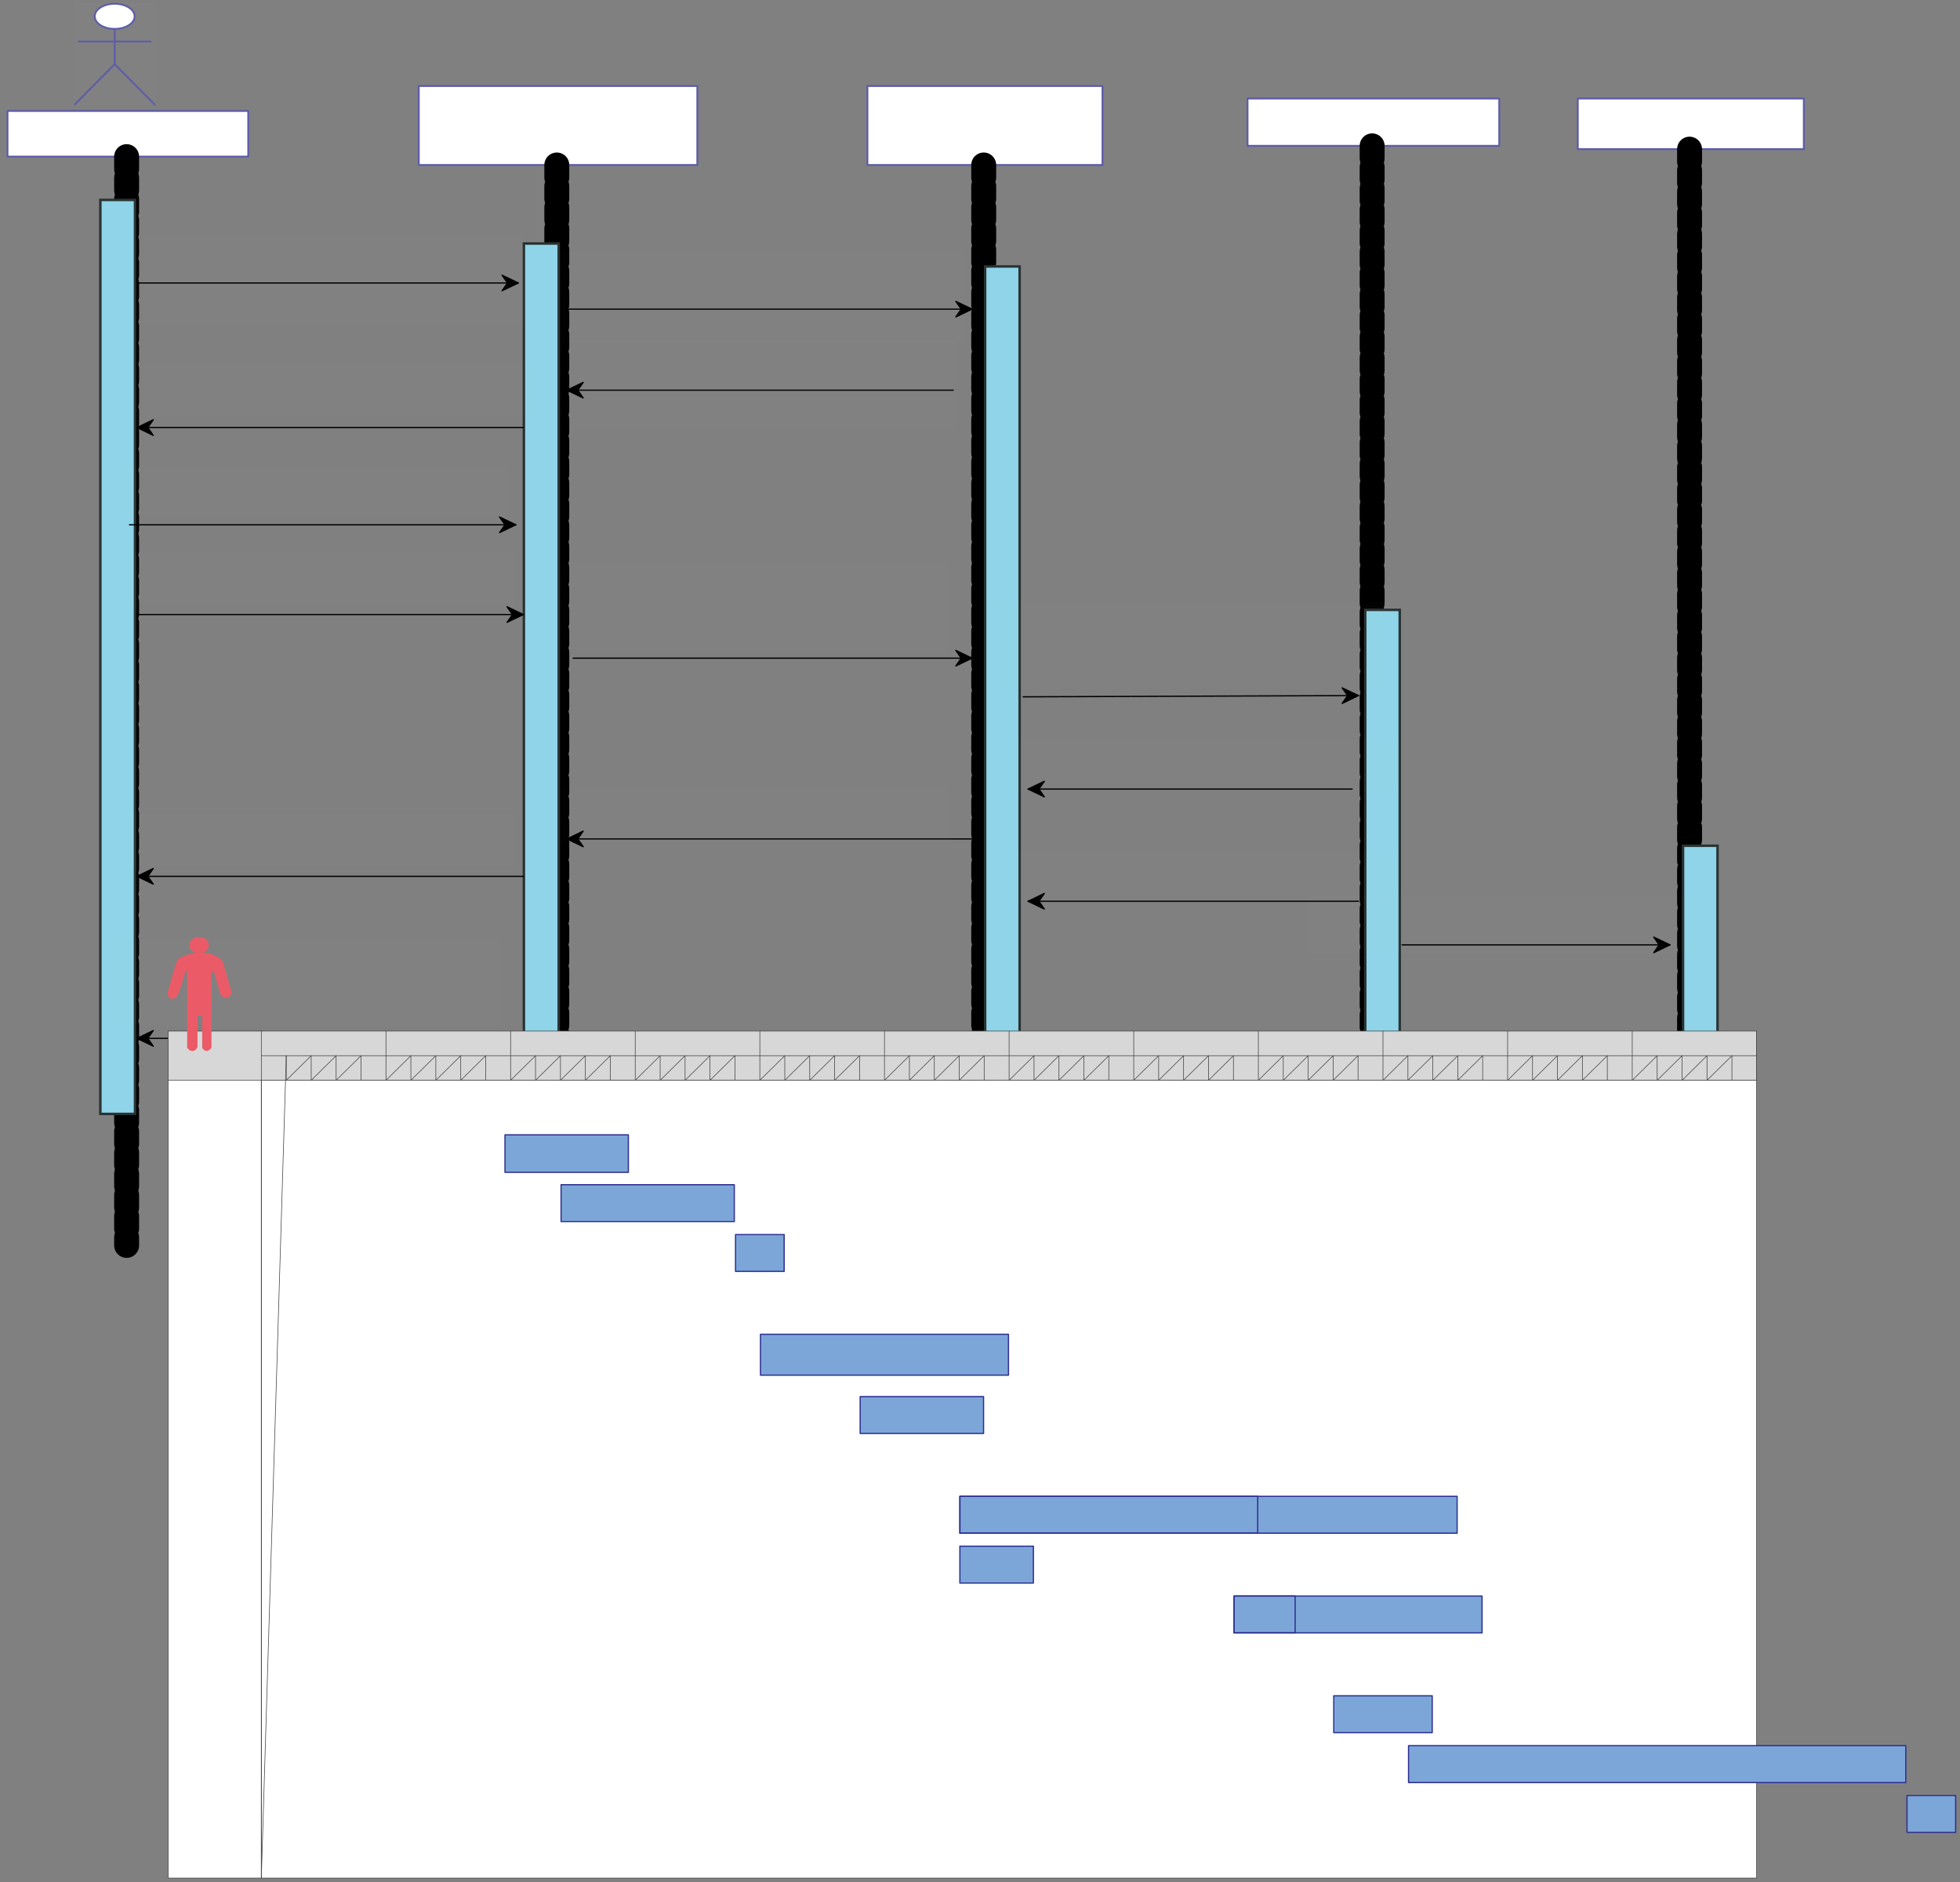 <svg xmlns="http://www.w3.org/2000/svg" xmlns:svg="http://www.w3.org/2000/svg" xmlns:xlink="http://www.w3.org/1999/xlink" version="1.0" viewBox="510.3 278.1 1572.696 1509.895"><rect x="510.3" y="278.1" width="1572.696" height="1509.895" fill="#808080" stroke="none"/><defs><style type="text/css">
        @font-face {
            font-family: 'lt_bold';
            src: url('undefined/assets/fonts/lato/lt-bold-webfont.woff2') format('woff2'),
                url('undefined/assets/fonts/lato/lt-bold-webfont.woff') format('woff');
            font-weight: normal;
            font-style: normal;
        }
        @font-face {
            font-family: 'lt_bold_italic';
            src: url('undefined/assets/fonts/lato/lt-bolditalic-webfont.woff2') format('woff2'),
                url('undefined/assets/fonts/lato/lt-bolditalic-webfont.woff') format('woff');
            font-weight: normal;
            font-style: normal;
        }
        @font-face {
            font-family: 'lt_italic';
            src: url('undefined/assets/fonts/lato/lt-italic-webfont.woff2') format('woff2'),
                url('undefined/assets/fonts/lato/lt-italic-webfont.woff') format('woff');
            font-weight: normal;
            font-style: normal;
        }
        @font-face {
            font-family: 'lt_regular';
            src: url('undefined/assets/fonts/lato/lt-regular-webfont.woff2') format('woff2'),
                url('undefined/assets/fonts/lato/lt-regular-webfont.woff') format('woff');
            font-weight: normal;
            font-style: normal;
        }
        @font-face {
            font-family: 'lt-hairline';
            src: url('undefined/assets/fonts/embed/lt-hairline-webfont.woff2') format('woff2'),
                url('undefined/assets/fonts/embed/lt-hairline-webfont.woff') format('woff');
            font-weight: normal;
            font-style: normal;
        }
        @font-face {
            font-family: 'lt-thinitalic';
            src: url('undefined/assets/fonts/embed/lt-thinitalic-webfont.woff2') format('woff2'),
                url('undefined/assets/fonts/embed/lt-thinitalic-webfont.woff') format('woff');
            font-weight: normal;
            font-style: normal;
        }
        @font-face {
            font-family: 'champagne';
            src: url('undefined/assets/fonts/embed/champagne-webfont.woff2') format('woff2'),
                url('undefined/assets/fonts/embed/champagne-webfont.woff') format('woff');
            font-weight: normal;
            font-style: normal;
        }
        @font-face {
            font-family: 'indie';
            src: url('undefined/assets/fonts/embed/indie-flower-webfont.woff2') format('woff2'),
                url('undefined/assets/fonts/embed/indie-flower-webfont.woff') format('woff');
            font-weight: normal;
            font-style: normal;
        }
        @font-face {
            font-family: 'bebas';
            src: url('undefined/assets/fonts/embed/bebasneue_regular-webfont.woff2') format('woff2'),
                url('undefined/assets/fonts/embed/bebasneue_regular-webfont.woff') format('woff');
            font-weight: normal;
            font-style: normal;
        }
        @font-face {
            font-family: 'bree';
            src: url('undefined/assets/fonts/embed/breeserif-regular-webfont.woff2') format('woff2'),
                url('undefined/assets/fonts/embed/breeserif-regular-webfont.woff') format('woff');
            font-weight: normal;
            font-style: normal;
        }
        @font-face {
            font-family: 'spartan';
            src: url('undefined/assets/fonts/embed/leaguespartan-bold-webfont.woff2') format('woff2'),
                url('undefined/assets/fonts/embed/leaguespartan-bold-webfont.woff') format('woff');
            font-weight: normal;
            font-style: normal;
        }
        @font-face {
            font-family: 'montserrat';
            src: url('undefined/assets/fonts/embed/montserrat-medium-webfont.woff2') format('woff2'),
                url('undefined/assets/fonts/embed/montserrat-medium-webfont.woff') format('woff');
            font-weight: normal;
            font-style: normal;
        }
        @font-face {
            font-family: 'open_sanscondensed';
            src: url('undefined/assets/fonts/embed/opensans-condlight-webfont.woff2') format('woff2'),
                url('undefined/assets/fonts/embed/opensans-condlight-webfont.woff') format('woff');
            font-weight: normal;
            font-style: normal;
        }
        @font-face {
            font-family: 'open_sansitalic';
            src: url('undefined/assets/fonts/embed/opensans-italic-webfont.woff2') format('woff2'),
                url('undefined/assets/fonts/embed/opensans-italic-webfont.woff') format('woff');
            font-weight: normal;
            font-style: normal;
        }
        @font-face {
            font-family: 'playfair';
            src: url('undefined/assets/fonts/embed/playfairdisplay-regular-webfont.woff2') format('woff2'),
                url('undefined/assets/fonts/embed/playfairdisplay-regular-webfont.woff') format('woff');
            font-weight: normal;
            font-style: normal;
        }
        @font-face {
            font-family: 'raleway';
            src: url('undefined/assets/fonts/embed/raleway-regular-webfont.woff2') format('woff2'),
                url('undefined/assets/fonts/embed/raleway-regular-webfont.woff') format('woff');
            font-weight: normal;
            font-style: normal;
        }
        @font-face {
            font-family: 'courier_prime';
            src: url('undefined/assets/fonts/embed/courier_prime-webfont.woff2') format('woff2'),
                url('undefined/assets/fonts/embed/courier_prime-webfont.woff') format('woff');
            font-weight: normal;
            font-style: normal;
        }
        p {
            margin: 0;
        }
        </style></defs><g id="29iyypdc8y"><g transform="translate(570.3 281.1) rotate(6.356207896462217e-15)"><ellipse cx="32.02" cy="10.101" rx="16.01" ry="10.101" fill="#ffffffff" stroke="#5e5ca7" stroke-width="1.5" stroke-linecap="round" stroke-linejoin="round"/><path d="M 32.02,20.201 L 32.02,48.484 L 64.04,80.806 L 32.02,48.484 L 0,80.806 L 32.02,48.484 M 3.202,30.302 L 60.838,30.302" fill="#ffffffff" stroke="#5e5ca7" stroke-width="1.5" stroke-linecap="round" stroke-linejoin="round"/><rect x="0" y="0" width="64.04" height="80.806" fill="rgba(255,255,255,0.01)" stroke="rgba(255,255,255,0.01)" stroke-width="1.5" stroke-linecap="round" stroke-linejoin="round"/></g></g><g id="az9whifrco"><g transform="translate(845.3 346.1)"><path d="M 1,1 L 224.55,1 L 224.55,64.35 L 1,64.35 Z" fill="rgb(255, 255, 255)" stroke="rgb(94, 92, 167)" stroke-width="1.5" stroke-linecap="round" stroke-linejoin="round"/><path d="M 111.775,64.35 L 111.775,947.69" fill="rgb(255, 255, 255)" stroke="rgb(94, 92, 167)" stroke-width="1.5" stroke-linecap="round" stroke-linejoin="round" stroke-dasharray="10 7"/><path d="M 111.775,64.35 L 111.775,947.69" fill="rgb(255, 255, 255)" stroke="rgb(0, 0, 0)" stroke-width="20" stroke-linecap="round" stroke-linejoin="round" stroke-dasharray="10 7"/></g></g><g id="28varl1q1f"><g transform="translate(1205.3 346.1)"><path d="M 1,1 L 189.648,1 L 189.648,64.35 L 1,64.35 Z" fill="rgb(255, 255, 255)" stroke="rgb(94, 92, 167)" stroke-width="1.5" stroke-linecap="round" stroke-linejoin="round"/><path d="M 94.324,64.35 L 94.324,940.579" fill="rgb(255, 255, 255)" stroke="rgb(94, 92, 167)" stroke-width="1.5" stroke-linecap="round" stroke-linejoin="round" stroke-dasharray="10 7"/><path d="M 94.324,64.35 L 94.324,940.579" fill="rgb(255, 255, 255)" stroke="rgb(0, 0, 0)" stroke-width="20" stroke-linecap="round" stroke-linejoin="round" stroke-dasharray="10 7"/></g></g><g id="4kyu75wo6x"><g transform="translate(1775.3 356.1)"><path d="M 1,1 L 182.4,1 L 182.4,41.65 L 1,41.65 Z" fill="rgb(255, 255, 255)" stroke="rgb(94, 92, 167)" stroke-width="1.5" stroke-linecap="round" stroke-linejoin="round"/><path d="M 90.7,41.65 L 90.7,939.846" fill="rgb(255, 255, 255)" stroke="rgb(94, 92, 167)" stroke-width="1.5" stroke-linecap="round" stroke-linejoin="round" stroke-dasharray="10 7"/><path d="M 90.7,41.65 L 90.7,939.846" fill="rgb(255, 255, 255)" stroke="rgb(0, 0, 0)" stroke-width="20" stroke-linecap="round" stroke-linejoin="round" stroke-dasharray="10 7"/></g></g><g id="27bwayadom"><g transform="translate(930.199 471.095)"><path d="M 0.466,2.372 L 28.409,2.372 L 28.409,713.855 L 0.466,713.855 Z" fill="rgb(143, 212, 232)" stroke="rgb(42, 51, 51)" stroke-width="2" vector-effect="non-scaling-stroke" stroke-dasharray=""/></g></g><g id="3whn8ia9n7"><g><path d="M 616.201,505.105 L 926.201,505.105" fill="none" stroke="#000000" stroke-width="1" stroke-linecap="round" stroke-linejoin="round"/><path d="M 926.201,505.105 L 913.158,498.855 L 917.505,505.105 L 913.158,511.355 Z" fill="#000000" stroke="#000000" stroke-width="1" stroke-linecap="round" stroke-linejoin="round"/></g></g><g id="1hbfbh7ji5"><g transform="translate(625.048 466.09)"><rect x="0" y="0" width="305.55" height="72" fill="rgba(255,255,255,0.01)" stroke="rgba(255,255,255,0.01)" stroke-width="NaN" stroke-linecap="round" stroke-linejoin="round"/></g></g><g id="4xfu1il3m1"><g><path d="M 960.201,526.105 L 1290.301,526.105" fill="none" stroke="#000000" stroke-width="1" stroke-linecap="round" stroke-linejoin="round"/><path d="M 1290.301,526.105 L 1277.258,519.855 L 1281.605,526.105 L 1277.258,532.355 Z" fill="#000000" stroke="#000000" stroke-width="1" stroke-linecap="round" stroke-linejoin="round"/></g></g><g id="396zx983ek"><g transform="translate(960.448 481.09)"><rect x="0" y="0" width="323.341" height="72" fill="rgba(255,255,255,0.01)" stroke="rgba(255,255,255,0.01)" stroke-width="NaN" stroke-linecap="round" stroke-linejoin="round"/></g></g><g id="cumffsayu5"><g><path d="M 965.201,591.105 L 1275.201,591.105" fill="none" stroke="#000000" stroke-width="1" stroke-linecap="round" stroke-linejoin="round"/><path d="M 965.201,591.105 L 978.244,597.355 L 973.897,591.105 L 978.244,584.855 Z" fill="#000000" stroke="#000000" stroke-width="1" stroke-linecap="round" stroke-linejoin="round"/></g></g><g id="24rwi90mqr"><g><path d="M 620.201,621.105 L 930.201,621.105" fill="none" stroke="#000000" stroke-width="1" stroke-linecap="round" stroke-linejoin="round"/><path d="M 620.201,621.105 L 633.244,627.355 L 628.897,621.105 L 633.244,614.855 Z" fill="#000000" stroke="#000000" stroke-width="1" stroke-linecap="round" stroke-linejoin="round"/></g></g><g id="5olopbl89k"><g transform="translate(1300.299 489.545)"><path d="M 0.461,2.319 L 28.149,2.319 L 28.149,697.934 L 0.461,697.934 Z" fill="rgb(143, 212, 232)" stroke="rgb(42, 51, 51)" stroke-width="2" vector-effect="non-scaling-stroke" stroke-dasharray=""/></g></g><g id="9955gm637h"><g><path d="M 1331.301,837.105 L 1600.301,836.105" fill="none" stroke="#000000" stroke-width="1" stroke-linecap="round" stroke-linejoin="round"/><path d="M 1600.301,836.105 L 1587.234,829.904 L 1591.605,836.137 L 1587.281,842.403 Z" fill="#000000" stroke="#000000" stroke-width="1" stroke-linecap="round" stroke-linejoin="round"/></g></g><g id="47pgshtdbh"><g transform="translate(1860.299 956.045)"><path d="M 0.461,0.528 L 28.149,0.528 L 28.149,159.025 L 0.461,159.025 Z" fill="rgb(143, 212, 232)" stroke="rgb(42, 51, 51)" stroke-width="2" vector-effect="non-scaling-stroke" stroke-dasharray=""/></g></g><g id="2bfb2qm482"><g transform="translate(515.3 366.1)"><path d="M 1,1 L 194.2,1 L 194.2,37.65 L 1,37.65 Z" fill="rgb(255, 255, 255)" stroke="rgb(94, 92, 167)" stroke-width="1.5" stroke-linecap="round" stroke-linejoin="round"/><path d="M 96.6,37.65 L 96.6,911.104" fill="rgb(255, 255, 255)" stroke="rgb(94, 92, 167)" stroke-width="1.5" stroke-linecap="round" stroke-linejoin="round" stroke-dasharray="10 7"/><path d="M 96.6,37.65 L 96.6,911.104" fill="rgb(255, 255, 255)" stroke="rgb(0, 0, 0)" stroke-width="20" stroke-linecap="round" stroke-linejoin="round" stroke-dasharray="10 7"/></g></g><g id="up7xm4ubyb"><g transform="translate(590.349 436.045)"><path d="M 0.464,2.444 L 28.299,2.444 L 28.299,735.668 L 0.464,735.668 Z" fill="rgb(143, 212, 232)" stroke="rgb(42, 51, 51)" stroke-width="2" vector-effect="non-scaling-stroke" stroke-dasharray=""/></g></g><g id="1m1hq6bcdf"><g transform="translate(965.249 551.095)"><rect x="0" y="0" width="311.95" height="72" fill="rgba(255,255,255,0.01)" stroke="rgba(255,255,255,0.01)" stroke-width="NaN" stroke-linecap="round" stroke-linejoin="round"/></g></g><g id="7hx0d24bc2"><g transform="translate(1510.3 356.1)"><path d="M 1,1 L 203,1 L 203,39 L 1,39 Z" fill="rgb(255, 255, 255)" stroke="rgb(94, 92, 167)" stroke-width="1.5" stroke-linecap="round" stroke-linejoin="round"/><path d="M 101,39 L 101,931.757" fill="rgb(255, 255, 255)" stroke="rgb(94, 92, 167)" stroke-width="1.5" stroke-linecap="round" stroke-linejoin="round" stroke-dasharray="10 7"/><path d="M 101,39 L 101,931.757" fill="rgb(255, 255, 255)" stroke="rgb(0, 0, 0)" stroke-width="20" stroke-linecap="round" stroke-linejoin="round" stroke-dasharray="10 7"/></g></g><g id="2hty9ye8x4"><g><path d="M 620.201,771.105 L 930.201,771.105" fill="none" stroke="#000000" stroke-width="1" stroke-linecap="round" stroke-linejoin="round"/><path d="M 930.201,771.105 L 917.158,764.855 L 921.505,771.105 L 917.158,777.355 Z" fill="#000000" stroke="#000000" stroke-width="1" stroke-linecap="round" stroke-linejoin="round"/></g></g><g id="2by3xjint6"><g><path d="M 614.201,699.105 L 924.201,699.105" fill="none" stroke="#000000" stroke-width="1" stroke-linecap="round" stroke-linejoin="round"/><path d="M 924.201,699.105 L 911.158,692.855 L 915.505,699.105 L 911.158,705.355 Z" fill="#000000" stroke="#000000" stroke-width="1" stroke-linecap="round" stroke-linejoin="round"/></g></g><g id="3mpbe6doqs"><g transform="translate(625.348 571.04)"><rect x="0" y="0" width="311.95" height="42" fill="rgba(255,255,255,0.01)" stroke="rgba(255,255,255,0.01)" stroke-width="NaN" stroke-linecap="round" stroke-linejoin="round"/></g></g><g id="1u6mjp6p9b"><g transform="translate(605.348 651.04)"><rect x="0" y="0" width="311.95" height="40.999" fill="rgba(255,255,255,0.01)" stroke="rgba(255,255,255,0.01)" stroke-width="NaN" stroke-linecap="round" stroke-linejoin="round"/></g></g><g id="dhb9otioxq"><g transform="translate(610.348 720.99)"><rect x="0" y="0" width="311.95" height="42" fill="rgba(255,255,255,0.01)" stroke="rgba(255,255,255,0.01)" stroke-width="NaN" stroke-linecap="round" stroke-linejoin="round"/></g></g><g id="27hyu6sxdw"><g><path d="M 620.201,981.105 L 930.201,981.105" fill="none" stroke="#000000" stroke-width="1" stroke-linecap="round" stroke-linejoin="round"/><path d="M 620.201,981.105 L 633.244,987.355 L 628.897,981.105 L 633.244,974.855 Z" fill="#000000" stroke="#000000" stroke-width="1" stroke-linecap="round" stroke-linejoin="round"/></g></g><g id="20mp3ihaik"><g><path d="M 970.201,806.105 L 1290.301,806.105" fill="none" stroke="#000000" stroke-width="1" stroke-linecap="round" stroke-linejoin="round"/><path d="M 1290.301,806.105 L 1277.258,799.855 L 1281.605,806.105 L 1277.258,812.355 Z" fill="#000000" stroke="#000000" stroke-width="1" stroke-linecap="round" stroke-linejoin="round"/></g></g><g id="318tyiwxbl"><g><path d="M 965.201,951.105 L 1290.301,951.105" fill="none" stroke="#000000" stroke-width="1" stroke-linecap="round" stroke-linejoin="round"/><path d="M 965.201,951.105 L 978.244,957.355 L 973.897,951.105 L 978.244,944.855 Z" fill="#000000" stroke="#000000" stroke-width="1" stroke-linecap="round" stroke-linejoin="round"/></g></g><g id="udzbh5cbwu"><g><path d="M 620.201,1111.105 L 930.201,1111.105" fill="none" stroke="#000000" stroke-width="1" stroke-linecap="round" stroke-linejoin="round"/><path d="M 620.201,1111.105 L 633.244,1117.355 L 628.897,1111.105 L 633.244,1104.855 Z" fill="#000000" stroke="#000000" stroke-width="1" stroke-linecap="round" stroke-linejoin="round"/></g></g><g id="4f79szf64d"><g transform="translate(1605.299 766.145)"><path d="M 0.461,1.21 L 28.149,1.21 L 28.149,364.081 L 0.461,364.081 Z" fill="rgb(143, 212, 232)" stroke="rgb(42, 51, 51)" stroke-width="2" vector-effect="non-scaling-stroke" stroke-dasharray=""/></g></g><g id="bsxlbu2idn"><g><path d="M 1335.201,911.105 L 1595.301,911.105" fill="none" stroke="#000000" stroke-width="1" stroke-linecap="round" stroke-linejoin="round"/><path d="M 1335.201,911.105 L 1348.244,917.355 L 1343.897,911.105 L 1348.244,904.855 Z" fill="#000000" stroke="#000000" stroke-width="1" stroke-linecap="round" stroke-linejoin="round"/></g></g><g id="1lr2mkvhui"><g><path d="M 1335.201,1001.105 L 1600.301,1001.105" fill="none" stroke="#000000" stroke-width="1" stroke-linecap="round" stroke-linejoin="round"/><path d="M 1335.201,1001.105 L 1348.244,1007.355 L 1343.897,1001.105 L 1348.244,994.855 Z" fill="#000000" stroke="#000000" stroke-width="1" stroke-linecap="round" stroke-linejoin="round"/></g></g><g id="1a4sfyw8dk"><g><path d="M 1635.301,1036.105 L 1850.301,1036.105" fill="none" stroke="#000000" stroke-width="1" stroke-linecap="round" stroke-linejoin="round"/><path d="M 1850.301,1036.105 L 1837.258,1029.855 L 1841.605,1036.105 L 1837.258,1042.355 Z" fill="#000000" stroke="#000000" stroke-width="1" stroke-linecap="round" stroke-linejoin="round"/></g></g><g id="1sq4ay2o64"><g transform="translate(960.448 731.09)"><rect x="0" y="0" width="311.95" height="70" fill="rgba(255,255,255,0.01)" stroke="rgba(255,255,255,0.01)" stroke-width="NaN" stroke-linecap="round" stroke-linejoin="round"/></g></g><g id="49q6zsbrdk"><g transform="translate(1310.298 761.09)"><rect x="0" y="0" width="311.95" height="70" fill="rgba(255,255,255,0.01)" stroke="rgba(255,255,255,0.01)" stroke-width="NaN" stroke-linecap="round" stroke-linejoin="round"/></g></g><g id="430di4vrv2"><g transform="translate(1320.298 871.09)"><rect x="0" y="0" width="311.95" height="42" fill="rgba(255,255,255,0.01)" stroke="rgba(255,255,255,0.01)" stroke-width="NaN" stroke-linecap="round" stroke-linejoin="round"/></g></g><g id="87nrwhjwbg"><g transform="translate(960.448 911.09)"><rect x="0" y="0" width="311.95" height="42" fill="rgba(255,255,255,0.01)" stroke="rgba(255,255,255,0.01)" stroke-width="NaN" stroke-linecap="round" stroke-linejoin="round"/></g></g><g id="27q9dvy0be"><g transform="translate(610.348 930.99)"><rect x="0" y="0" width="311.95" height="42" fill="rgba(255,255,255,0.01)" stroke="rgba(255,255,255,0.01)" stroke-width="NaN" stroke-linecap="round" stroke-linejoin="round"/></g></g><g id="3n6ixvt8tm"><g transform="translate(1320.298 961.09)"><rect x="0" y="0" width="311.95" height="42" fill="rgba(255,255,255,0.01)" stroke="rgba(255,255,255,0.01)" stroke-width="NaN" stroke-linecap="round" stroke-linejoin="round"/></g></g><g id="18jtnnc7zg"><g transform="translate(1560.298 996.64)"><rect x="0" y="0" width="311.95" height="46.405" fill="rgba(255,255,255,0.01)" stroke="rgba(255,255,255,0.01)" stroke-width="NaN" stroke-linecap="round" stroke-linejoin="round"/></g></g><g id="6yd9tm938l"><g transform="translate(600.348 1031.04)"><rect x="0" y="0" width="311.95" height="70" fill="rgba(255,255,255,0.01)" stroke="rgba(255,255,255,0.01)" stroke-width="NaN" stroke-linecap="round" stroke-linejoin="round"/></g></g><g id="9assl4lnoy"><g transform="translate(645 1105)"><path d="M 0.25,0.25 L 75,0.25 L 75,679.75 L 0.25,679.75 Z" fill="rgb(255, 255, 255)" stroke="rgb(70, 70, 70)" stroke-width="0.5" stroke-linecap="round" stroke-linejoin="round"/><path d="M 0.25,0.25 L 1274.75,0.25 L 1274.75,39.75 L 0.25,39.75 Z" fill="rgb(215, 215, 215)" stroke="rgb(70, 70, 70)" stroke-width="0.5" stroke-linecap="round" stroke-linejoin="round"/><path d="M 75,39.75 L 1274.75,39.75 L 1274.75,679.75 L 75,679.75 Z" fill="rgb(255, 255, 255)" stroke="rgb(70, 70, 70)" stroke-width="0.5" stroke-linecap="round" stroke-linejoin="round"/><path d="M 75,0.25 L 75,679.5" fill="none" stroke="rgb(70, 70, 70)" stroke-width="0.5" stroke-linecap="round" stroke-linejoin="round"/><path d="M 75,679.5 L 95,20" fill="none" stroke="rgb(70, 70, 70)" stroke-width="0.5" stroke-linecap="round" stroke-linejoin="round"/><path d="M 95,20 L 95,39.75" fill="none" stroke="rgb(70, 70, 70)" stroke-width="0.5" stroke-linecap="round" stroke-linejoin="round"/><path d="M 95,39.75 L 115,20" fill="none" stroke="rgb(70, 70, 70)" stroke-width="0.5" stroke-linecap="round" stroke-linejoin="round"/><path d="M 115,20 L 115,39.75" fill="none" stroke="rgb(70, 70, 70)" stroke-width="0.5" stroke-linecap="round" stroke-linejoin="round"/><path d="M 115,39.75 L 135,20" fill="none" stroke="rgb(70, 70, 70)" stroke-width="0.5" stroke-linecap="round" stroke-linejoin="round"/><path d="M 135,20 L 135,39.75" fill="none" stroke="rgb(70, 70, 70)" stroke-width="0.5" stroke-linecap="round" stroke-linejoin="round"/><path d="M 135,39.75 L 155,20" fill="none" stroke="rgb(70, 70, 70)" stroke-width="0.5" stroke-linecap="round" stroke-linejoin="round"/><path d="M 155,20 L 155,39.75 M 175,0.25 L 175,39.75 L 175,39.75" fill="none" stroke="rgb(70, 70, 70)" stroke-width="0.5" stroke-linecap="round" stroke-linejoin="round"/><path d="M 175,39.75 L 195,20" fill="none" stroke="rgb(70, 70, 70)" stroke-width="0.5" stroke-linecap="round" stroke-linejoin="round"/><path d="M 195,20 L 195,39.75" fill="none" stroke="rgb(70, 70, 70)" stroke-width="0.5" stroke-linecap="round" stroke-linejoin="round"/><path d="M 195,39.75 L 215,20" fill="none" stroke="rgb(70, 70, 70)" stroke-width="0.5" stroke-linecap="round" stroke-linejoin="round"/><path d="M 215,20 L 215,39.75" fill="none" stroke="rgb(70, 70, 70)" stroke-width="0.5" stroke-linecap="round" stroke-linejoin="round"/><path d="M 215,39.75 L 235,20" fill="none" stroke="rgb(70, 70, 70)" stroke-width="0.5" stroke-linecap="round" stroke-linejoin="round"/><path d="M 235,20 L 235,39.75" fill="none" stroke="rgb(70, 70, 70)" stroke-width="0.5" stroke-linecap="round" stroke-linejoin="round"/><path d="M 235,39.75 L 255,20" fill="none" stroke="rgb(70, 70, 70)" stroke-width="0.5" stroke-linecap="round" stroke-linejoin="round"/><path d="M 255,20 L 255,39.75 M 275,0.25 L 275,39.75 L 275,39.75" fill="none" stroke="rgb(70, 70, 70)" stroke-width="0.5" stroke-linecap="round" stroke-linejoin="round"/><path d="M 275,39.75 L 295,20" fill="none" stroke="rgb(70, 70, 70)" stroke-width="0.5" stroke-linecap="round" stroke-linejoin="round"/><path d="M 295,20 L 295,39.75" fill="none" stroke="rgb(70, 70, 70)" stroke-width="0.5" stroke-linecap="round" stroke-linejoin="round"/><path d="M 295,39.75 L 315,20" fill="none" stroke="rgb(70, 70, 70)" stroke-width="0.5" stroke-linecap="round" stroke-linejoin="round"/><path d="M 315,20 L 315,39.75" fill="none" stroke="rgb(70, 70, 70)" stroke-width="0.5" stroke-linecap="round" stroke-linejoin="round"/><path d="M 315,39.75 L 335,20" fill="none" stroke="rgb(70, 70, 70)" stroke-width="0.5" stroke-linecap="round" stroke-linejoin="round"/><path d="M 335,20 L 335,39.75" fill="none" stroke="rgb(70, 70, 70)" stroke-width="0.5" stroke-linecap="round" stroke-linejoin="round"/><path d="M 335,39.75 L 355,20" fill="none" stroke="rgb(70, 70, 70)" stroke-width="0.5" stroke-linecap="round" stroke-linejoin="round"/><path d="M 355,20 L 355,39.75 M 375,0.25 L 375,39.75 L 375,39.75" fill="none" stroke="rgb(70, 70, 70)" stroke-width="0.5" stroke-linecap="round" stroke-linejoin="round"/><path d="M 375,39.75 L 395,20" fill="none" stroke="rgb(70, 70, 70)" stroke-width="0.5" stroke-linecap="round" stroke-linejoin="round"/><path d="M 395,20 L 395,39.75" fill="none" stroke="rgb(70, 70, 70)" stroke-width="0.5" stroke-linecap="round" stroke-linejoin="round"/><path d="M 395,39.75 L 415,20" fill="none" stroke="rgb(70, 70, 70)" stroke-width="0.5" stroke-linecap="round" stroke-linejoin="round"/><path d="M 415,20 L 415,39.75" fill="none" stroke="rgb(70, 70, 70)" stroke-width="0.5" stroke-linecap="round" stroke-linejoin="round"/><path d="M 415,39.75 L 435,20" fill="none" stroke="rgb(70, 70, 70)" stroke-width="0.5" stroke-linecap="round" stroke-linejoin="round"/><path d="M 435,20 L 435,39.75" fill="none" stroke="rgb(70, 70, 70)" stroke-width="0.5" stroke-linecap="round" stroke-linejoin="round"/><path d="M 435,39.75 L 455,20" fill="none" stroke="rgb(70, 70, 70)" stroke-width="0.5" stroke-linecap="round" stroke-linejoin="round"/><path d="M 455,20 L 455,39.75 M 475,0.25 L 475,39.75 L 475,39.75" fill="none" stroke="rgb(70, 70, 70)" stroke-width="0.5" stroke-linecap="round" stroke-linejoin="round"/><path d="M 475,39.75 L 495,20" fill="none" stroke="rgb(70, 70, 70)" stroke-width="0.5" stroke-linecap="round" stroke-linejoin="round"/><path d="M 495,20 L 495,39.75" fill="none" stroke="rgb(70, 70, 70)" stroke-width="0.5" stroke-linecap="round" stroke-linejoin="round"/><path d="M 495,39.75 L 515,20" fill="none" stroke="rgb(70, 70, 70)" stroke-width="0.5" stroke-linecap="round" stroke-linejoin="round"/><path d="M 515,20 L 515,39.75" fill="none" stroke="rgb(70, 70, 70)" stroke-width="0.5" stroke-linecap="round" stroke-linejoin="round"/><path d="M 515,39.75 L 535,20" fill="none" stroke="rgb(70, 70, 70)" stroke-width="0.5" stroke-linecap="round" stroke-linejoin="round"/><path d="M 535,20 L 535,39.75" fill="none" stroke="rgb(70, 70, 70)" stroke-width="0.5" stroke-linecap="round" stroke-linejoin="round"/><path d="M 535,39.75 L 555,20" fill="none" stroke="rgb(70, 70, 70)" stroke-width="0.5" stroke-linecap="round" stroke-linejoin="round"/><path d="M 555,20 L 555,39.75 M 575,0.25 L 575,39.75 L 575,39.75" fill="none" stroke="rgb(70, 70, 70)" stroke-width="0.5" stroke-linecap="round" stroke-linejoin="round"/><path d="M 575,39.75 L 595,20" fill="none" stroke="rgb(70, 70, 70)" stroke-width="0.5" stroke-linecap="round" stroke-linejoin="round"/><path d="M 595,20 L 595,39.75" fill="none" stroke="rgb(70, 70, 70)" stroke-width="0.5" stroke-linecap="round" stroke-linejoin="round"/><path d="M 595,39.75 L 615,20" fill="none" stroke="rgb(70, 70, 70)" stroke-width="0.5" stroke-linecap="round" stroke-linejoin="round"/><path d="M 615,20 L 615,39.75" fill="none" stroke="rgb(70, 70, 70)" stroke-width="0.5" stroke-linecap="round" stroke-linejoin="round"/><path d="M 615,39.75 L 635,20" fill="none" stroke="rgb(70, 70, 70)" stroke-width="0.5" stroke-linecap="round" stroke-linejoin="round"/><path d="M 635,20 L 635,39.75" fill="none" stroke="rgb(70, 70, 70)" stroke-width="0.5" stroke-linecap="round" stroke-linejoin="round"/><path d="M 635,39.75 L 655,20" fill="none" stroke="rgb(70, 70, 70)" stroke-width="0.5" stroke-linecap="round" stroke-linejoin="round"/><path d="M 655,20 L 655,39.75 M 675,0.25 L 675,39.75 L 675,39.75" fill="none" stroke="rgb(70, 70, 70)" stroke-width="0.5" stroke-linecap="round" stroke-linejoin="round"/><path d="M 675,39.75 L 695,20" fill="none" stroke="rgb(70, 70, 70)" stroke-width="0.5" stroke-linecap="round" stroke-linejoin="round"/><path d="M 695,20 L 695,39.75" fill="none" stroke="rgb(70, 70, 70)" stroke-width="0.5" stroke-linecap="round" stroke-linejoin="round"/><path d="M 695,39.75 L 715,20" fill="none" stroke="rgb(70, 70, 70)" stroke-width="0.5" stroke-linecap="round" stroke-linejoin="round"/><path d="M 715,20 L 715,39.75" fill="none" stroke="rgb(70, 70, 70)" stroke-width="0.5" stroke-linecap="round" stroke-linejoin="round"/><path d="M 715,39.75 L 735,20" fill="none" stroke="rgb(70, 70, 70)" stroke-width="0.5" stroke-linecap="round" stroke-linejoin="round"/><path d="M 735,20 L 735,39.75" fill="none" stroke="rgb(70, 70, 70)" stroke-width="0.5" stroke-linecap="round" stroke-linejoin="round"/><path d="M 735,39.75 L 755,20" fill="none" stroke="rgb(70, 70, 70)" stroke-width="0.5" stroke-linecap="round" stroke-linejoin="round"/><path d="M 755,20 L 755,39.75 M 775,0.25 L 775,39.75 L 775,39.75" fill="none" stroke="rgb(70, 70, 70)" stroke-width="0.5" stroke-linecap="round" stroke-linejoin="round"/><path d="M 775,39.75 L 795,20" fill="none" stroke="rgb(70, 70, 70)" stroke-width="0.5" stroke-linecap="round" stroke-linejoin="round"/><path d="M 795,20 L 795,39.75" fill="none" stroke="rgb(70, 70, 70)" stroke-width="0.5" stroke-linecap="round" stroke-linejoin="round"/><path d="M 795,39.75 L 815,20" fill="none" stroke="rgb(70, 70, 70)" stroke-width="0.5" stroke-linecap="round" stroke-linejoin="round"/><path d="M 815,20 L 815,39.75" fill="none" stroke="rgb(70, 70, 70)" stroke-width="0.5" stroke-linecap="round" stroke-linejoin="round"/><path d="M 815,39.75 L 835,20" fill="none" stroke="rgb(70, 70, 70)" stroke-width="0.5" stroke-linecap="round" stroke-linejoin="round"/><path d="M 835,20 L 835,39.75" fill="none" stroke="rgb(70, 70, 70)" stroke-width="0.5" stroke-linecap="round" stroke-linejoin="round"/><path d="M 835,39.75 L 855,20" fill="none" stroke="rgb(70, 70, 70)" stroke-width="0.5" stroke-linecap="round" stroke-linejoin="round"/><path d="M 855,20 L 855,39.75 M 875,0.25 L 875,39.75 L 875,39.75" fill="none" stroke="rgb(70, 70, 70)" stroke-width="0.5" stroke-linecap="round" stroke-linejoin="round"/><path d="M 875,39.75 L 895,20" fill="none" stroke="rgb(70, 70, 70)" stroke-width="0.5" stroke-linecap="round" stroke-linejoin="round"/><path d="M 895,20 L 895,39.75" fill="none" stroke="rgb(70, 70, 70)" stroke-width="0.5" stroke-linecap="round" stroke-linejoin="round"/><path d="M 895,39.75 L 915,20" fill="none" stroke="rgb(70, 70, 70)" stroke-width="0.5" stroke-linecap="round" stroke-linejoin="round"/><path d="M 915,20 L 915,39.75" fill="none" stroke="rgb(70, 70, 70)" stroke-width="0.5" stroke-linecap="round" stroke-linejoin="round"/><path d="M 915,39.75 L 935,20" fill="none" stroke="rgb(70, 70, 70)" stroke-width="0.5" stroke-linecap="round" stroke-linejoin="round"/><path d="M 935,20 L 935,39.75" fill="none" stroke="rgb(70, 70, 70)" stroke-width="0.5" stroke-linecap="round" stroke-linejoin="round"/><path d="M 935,39.75 L 955,20" fill="none" stroke="rgb(70, 70, 70)" stroke-width="0.5" stroke-linecap="round" stroke-linejoin="round"/><path d="M 955,20 L 955,39.75 M 975,0.25 L 975,39.75 L 975,39.75" fill="none" stroke="rgb(70, 70, 70)" stroke-width="0.5" stroke-linecap="round" stroke-linejoin="round"/><path d="M 975,39.75 L 995,20" fill="none" stroke="rgb(70, 70, 70)" stroke-width="0.5" stroke-linecap="round" stroke-linejoin="round"/><path d="M 995,20 L 995,39.75" fill="none" stroke="rgb(70, 70, 70)" stroke-width="0.5" stroke-linecap="round" stroke-linejoin="round"/><path d="M 995,39.75 L 1015,20" fill="none" stroke="rgb(70, 70, 70)" stroke-width="0.5" stroke-linecap="round" stroke-linejoin="round"/><path d="M 1015,20 L 1015,39.75" fill="none" stroke="rgb(70, 70, 70)" stroke-width="0.5" stroke-linecap="round" stroke-linejoin="round"/><path d="M 1015,39.75 L 1035,20" fill="none" stroke="rgb(70, 70, 70)" stroke-width="0.5" stroke-linecap="round" stroke-linejoin="round"/><path d="M 1035,20 L 1035,39.75" fill="none" stroke="rgb(70, 70, 70)" stroke-width="0.5" stroke-linecap="round" stroke-linejoin="round"/><path d="M 1035,39.75 L 1055,20" fill="none" stroke="rgb(70, 70, 70)" stroke-width="0.5" stroke-linecap="round" stroke-linejoin="round"/><path d="M 1055,20 L 1055,39.75 M 1075,0.25 L 1075,39.75 L 1075,39.75" fill="none" stroke="rgb(70, 70, 70)" stroke-width="0.5" stroke-linecap="round" stroke-linejoin="round"/><path d="M 1075,39.75 L 1095,20" fill="none" stroke="rgb(70, 70, 70)" stroke-width="0.5" stroke-linecap="round" stroke-linejoin="round"/><path d="M 1095,20 L 1095,39.75" fill="none" stroke="rgb(70, 70, 70)" stroke-width="0.5" stroke-linecap="round" stroke-linejoin="round"/><path d="M 1095,39.75 L 1115,20" fill="none" stroke="rgb(70, 70, 70)" stroke-width="0.5" stroke-linecap="round" stroke-linejoin="round"/><path d="M 1115,20 L 1115,39.75" fill="none" stroke="rgb(70, 70, 70)" stroke-width="0.5" stroke-linecap="round" stroke-linejoin="round"/><path d="M 1115,39.75 L 1135,20" fill="none" stroke="rgb(70, 70, 70)" stroke-width="0.5" stroke-linecap="round" stroke-linejoin="round"/><path d="M 1135,20 L 1135,39.75" fill="none" stroke="rgb(70, 70, 70)" stroke-width="0.5" stroke-linecap="round" stroke-linejoin="round"/><path d="M 1135,39.75 L 1155,20" fill="none" stroke="rgb(70, 70, 70)" stroke-width="0.5" stroke-linecap="round" stroke-linejoin="round"/><path d="M 1155,20 L 1155,39.75 M 1175,0.25 L 1175,39.75 L 1175,39.75" fill="none" stroke="rgb(70, 70, 70)" stroke-width="0.5" stroke-linecap="round" stroke-linejoin="round"/><path d="M 1175,39.75 L 1195,20" fill="none" stroke="rgb(70, 70, 70)" stroke-width="0.5" stroke-linecap="round" stroke-linejoin="round"/><path d="M 1195,20 L 1195,39.75" fill="none" stroke="rgb(70, 70, 70)" stroke-width="0.5" stroke-linecap="round" stroke-linejoin="round"/><path d="M 1195,39.75 L 1215,20" fill="none" stroke="rgb(70, 70, 70)" stroke-width="0.5" stroke-linecap="round" stroke-linejoin="round"/><path d="M 1215,20 L 1215,39.75" fill="none" stroke="rgb(70, 70, 70)" stroke-width="0.5" stroke-linecap="round" stroke-linejoin="round"/><path d="M 1215,39.75 L 1235,20" fill="none" stroke="rgb(70, 70, 70)" stroke-width="0.5" stroke-linecap="round" stroke-linejoin="round"/><path d="M 1235,20 L 1235,39.75" fill="none" stroke="rgb(70, 70, 70)" stroke-width="0.5" stroke-linecap="round" stroke-linejoin="round"/><path d="M 1235,39.75 L 1255,20" fill="none" stroke="rgb(70, 70, 70)" stroke-width="0.5" stroke-linecap="round" stroke-linejoin="round"/><path d="M 1255,20 L 1255,39.75 M 1274.75,0.25 L 1274.75,39.75 L 1275,39.75 M 75,20 L 1274.5,20" fill="none" stroke="rgb(70, 70, 70)" stroke-width="0.5" stroke-linecap="round" stroke-linejoin="round"/></g></g><g id="13wtcoya5n"><g transform="translate(915 1170)"><path d="M 0.5,18.5 L 99.5,18.5 L 99.5,48.559 L 0.5,48.559 Z" fill="rgb(124, 166, 216)" stroke="rgb(47, 49, 146)" stroke-width="1" stroke-linecap="round" stroke-linejoin="round" stroke-dasharray="100 0"/></g></g><g id="2a5ovj5x2d"><g transform="translate(960 1210)"><path d="M 0.5,18.5 L 139.5,18.5 L 139.5,48.059 L 0.5,48.059 Z" fill="rgb(124, 166, 216)" stroke="rgb(47, 49, 146)" stroke-width="1" stroke-linecap="round" stroke-linejoin="round" stroke-dasharray="100 0"/></g></g><g id="a9m83tr4j5"><g transform="translate(1100 1250)"><path d="M 0.5,18.5 L 39.5,18.5 L 39.5,48.059 L 0.5,48.059 Z" fill="rgb(124, 166, 216)" stroke="rgb(47, 49, 146)" stroke-width="1" stroke-linecap="round" stroke-linejoin="round" stroke-dasharray="100 0"/></g></g><g id="1jm426oys4"><g transform="translate(1120 1330)"><path d="M 0.5,18.5 L 199.5,18.5 L 199.5,51.31 L 0.5,51.31 Z" fill="rgb(124, 166, 216)" stroke="rgb(47, 49, 146)" stroke-width="1" stroke-linecap="round" stroke-linejoin="round" stroke-dasharray="100 0"/></g></g><g id="2kuc8ftwt8"><g transform="translate(1200 1380)"><path d="M 0.5,18.5 L 99.5,18.5 L 99.5,48.059 L 0.5,48.059 Z" fill="rgb(124, 166, 216)" stroke="rgb(47, 49, 146)" stroke-width="1" stroke-linecap="round" stroke-linejoin="round" stroke-dasharray="100 0"/></g></g><g id="2fqo43le77"><g transform="translate(1280 1460)"><path d="M 0.5,18.5 L 399.5,18.5 L 399.5,48.059 L 0.5,48.059 Z" fill="rgb(124, 166, 216)" stroke="rgb(47, 49, 146)" stroke-width="1" stroke-linecap="round" stroke-linejoin="round" stroke-dasharray="100 0"/><path d="M 0.5,18.5 L 239.5,18.5 L 239.5,48.059 L 0.5,48.059 Z" fill="none" stroke="rgb(47, 49, 146)" stroke-width="1" stroke-linecap="round" stroke-linejoin="round" stroke-dasharray="100 0"/></g></g><g id="1zvq1qmelg"><g transform="translate(1280 1500)"><path d="M 0.5,18.5 L 59.5,18.5 L 59.5,48.059 L 0.5,48.059 Z" fill="rgb(124, 166, 216)" stroke="rgb(47, 49, 146)" stroke-width="1" stroke-linecap="round" stroke-linejoin="round" stroke-dasharray="100 0"/></g></g><g id="7awwr8zge2"><g transform="translate(1500 1540)"><path d="M 0.5,18.5 L 199.5,18.5 L 199.5,48.059 L 0.5,48.059 Z" fill="rgb(124, 166, 216)" stroke="rgb(47, 49, 146)" stroke-width="1" stroke-linecap="round" stroke-linejoin="round" stroke-dasharray="100 0"/><path d="M 0.5,18.5 L 49.5,18.5 L 49.5,48.059 L 0.5,48.059 Z" fill="none" stroke="rgb(47, 49, 146)" stroke-width="1" stroke-linecap="round" stroke-linejoin="round" stroke-dasharray="100 0"/></g></g><g id="2ns369416m"><g transform="translate(1580 1620)"><path d="M 0.5,18.5 L 79.5,18.5 L 79.5,48.059 L 0.5,48.059 Z" fill="rgb(124, 166, 216)" stroke="rgb(47, 49, 146)" stroke-width="1" stroke-linecap="round" stroke-linejoin="round" stroke-dasharray="100 0"/></g></g><g id="1u9bczl6wy"><g transform="translate(1640 1660)"><path d="M 0.5,18.5 L 399.5,18.5 L 399.5,48.109 L 0.5,48.109 Z" fill="rgb(124, 166, 216)" stroke="rgb(47, 49, 146)" stroke-width="1" stroke-linecap="round" stroke-linejoin="round" stroke-dasharray="100 0"/></g></g><g id="2c134t8ig4"><g transform="translate(2040 1700)"><path d="M 0.5,18.5 L 39.5,18.5 L 39.5,48.059 L 0.5,48.059 Z" fill="rgb(124, 166, 216)" stroke="rgb(47, 49, 146)" stroke-width="1" stroke-linecap="round" stroke-linejoin="round" stroke-dasharray="100 0"/></g></g><g id="u84wppaalj"><g transform="translate(645 1030)"><path d="M 18.006,6.306 C 18.006,10.779 23.905,13.574 28.625,11.338 C 30.815,10.3 32.165,8.382 32.165,6.306 C 32.165,1.833 26.265,-0.962 21.545,1.274 C 19.355,2.312 18.006,4.23 18.006,6.306" fill="rgb(234, 91, 103)" stroke="rgb(234, 91, 103)" stroke-width="1.5" vector-effect="non-scaling-stroke"/><path d="M 8.741,17.991 C 8.741,17.991 26.078,6.301 42.583,18.368 C 42.583,18.368 43.833,20.883 44.107,22.265 L 50.49,44.261 C 50.49,44.261 48.061,51.49 42.86,45.52 L 37.415,26.79 C 37.415,26.79 36.931,26.234 36.487,26.31 C 35.596,26.463 34.259,27.081 34.259,29.43 L 34.259,86.369 L 34.259,88.256 C 34.259,88.256 31.313,92.969 28.296,88.507 L 28.296,61.985 L 23.026,61.985 L 23.026,87.863 C 23.026,87.863 21.894,90.602 19.616,90.497 C 17.341,90.393 16.229,88.256 16.229,88.256 L 16.229,28.801 C 16.229,28.801 15.953,24.779 13.457,26.79 C 13.457,26.79 8.046,47.027 6.244,47.405 C 1.25,51.113 0.507,45.278 0.507,45.278 C 0.507,45.278 7.354,18.368 8.741,17.991 Z" fill="rgb(234, 91, 103)" stroke="rgb(234, 91, 103)" stroke-width="1.5" vector-effect="non-scaling-stroke"/></g></g></svg>